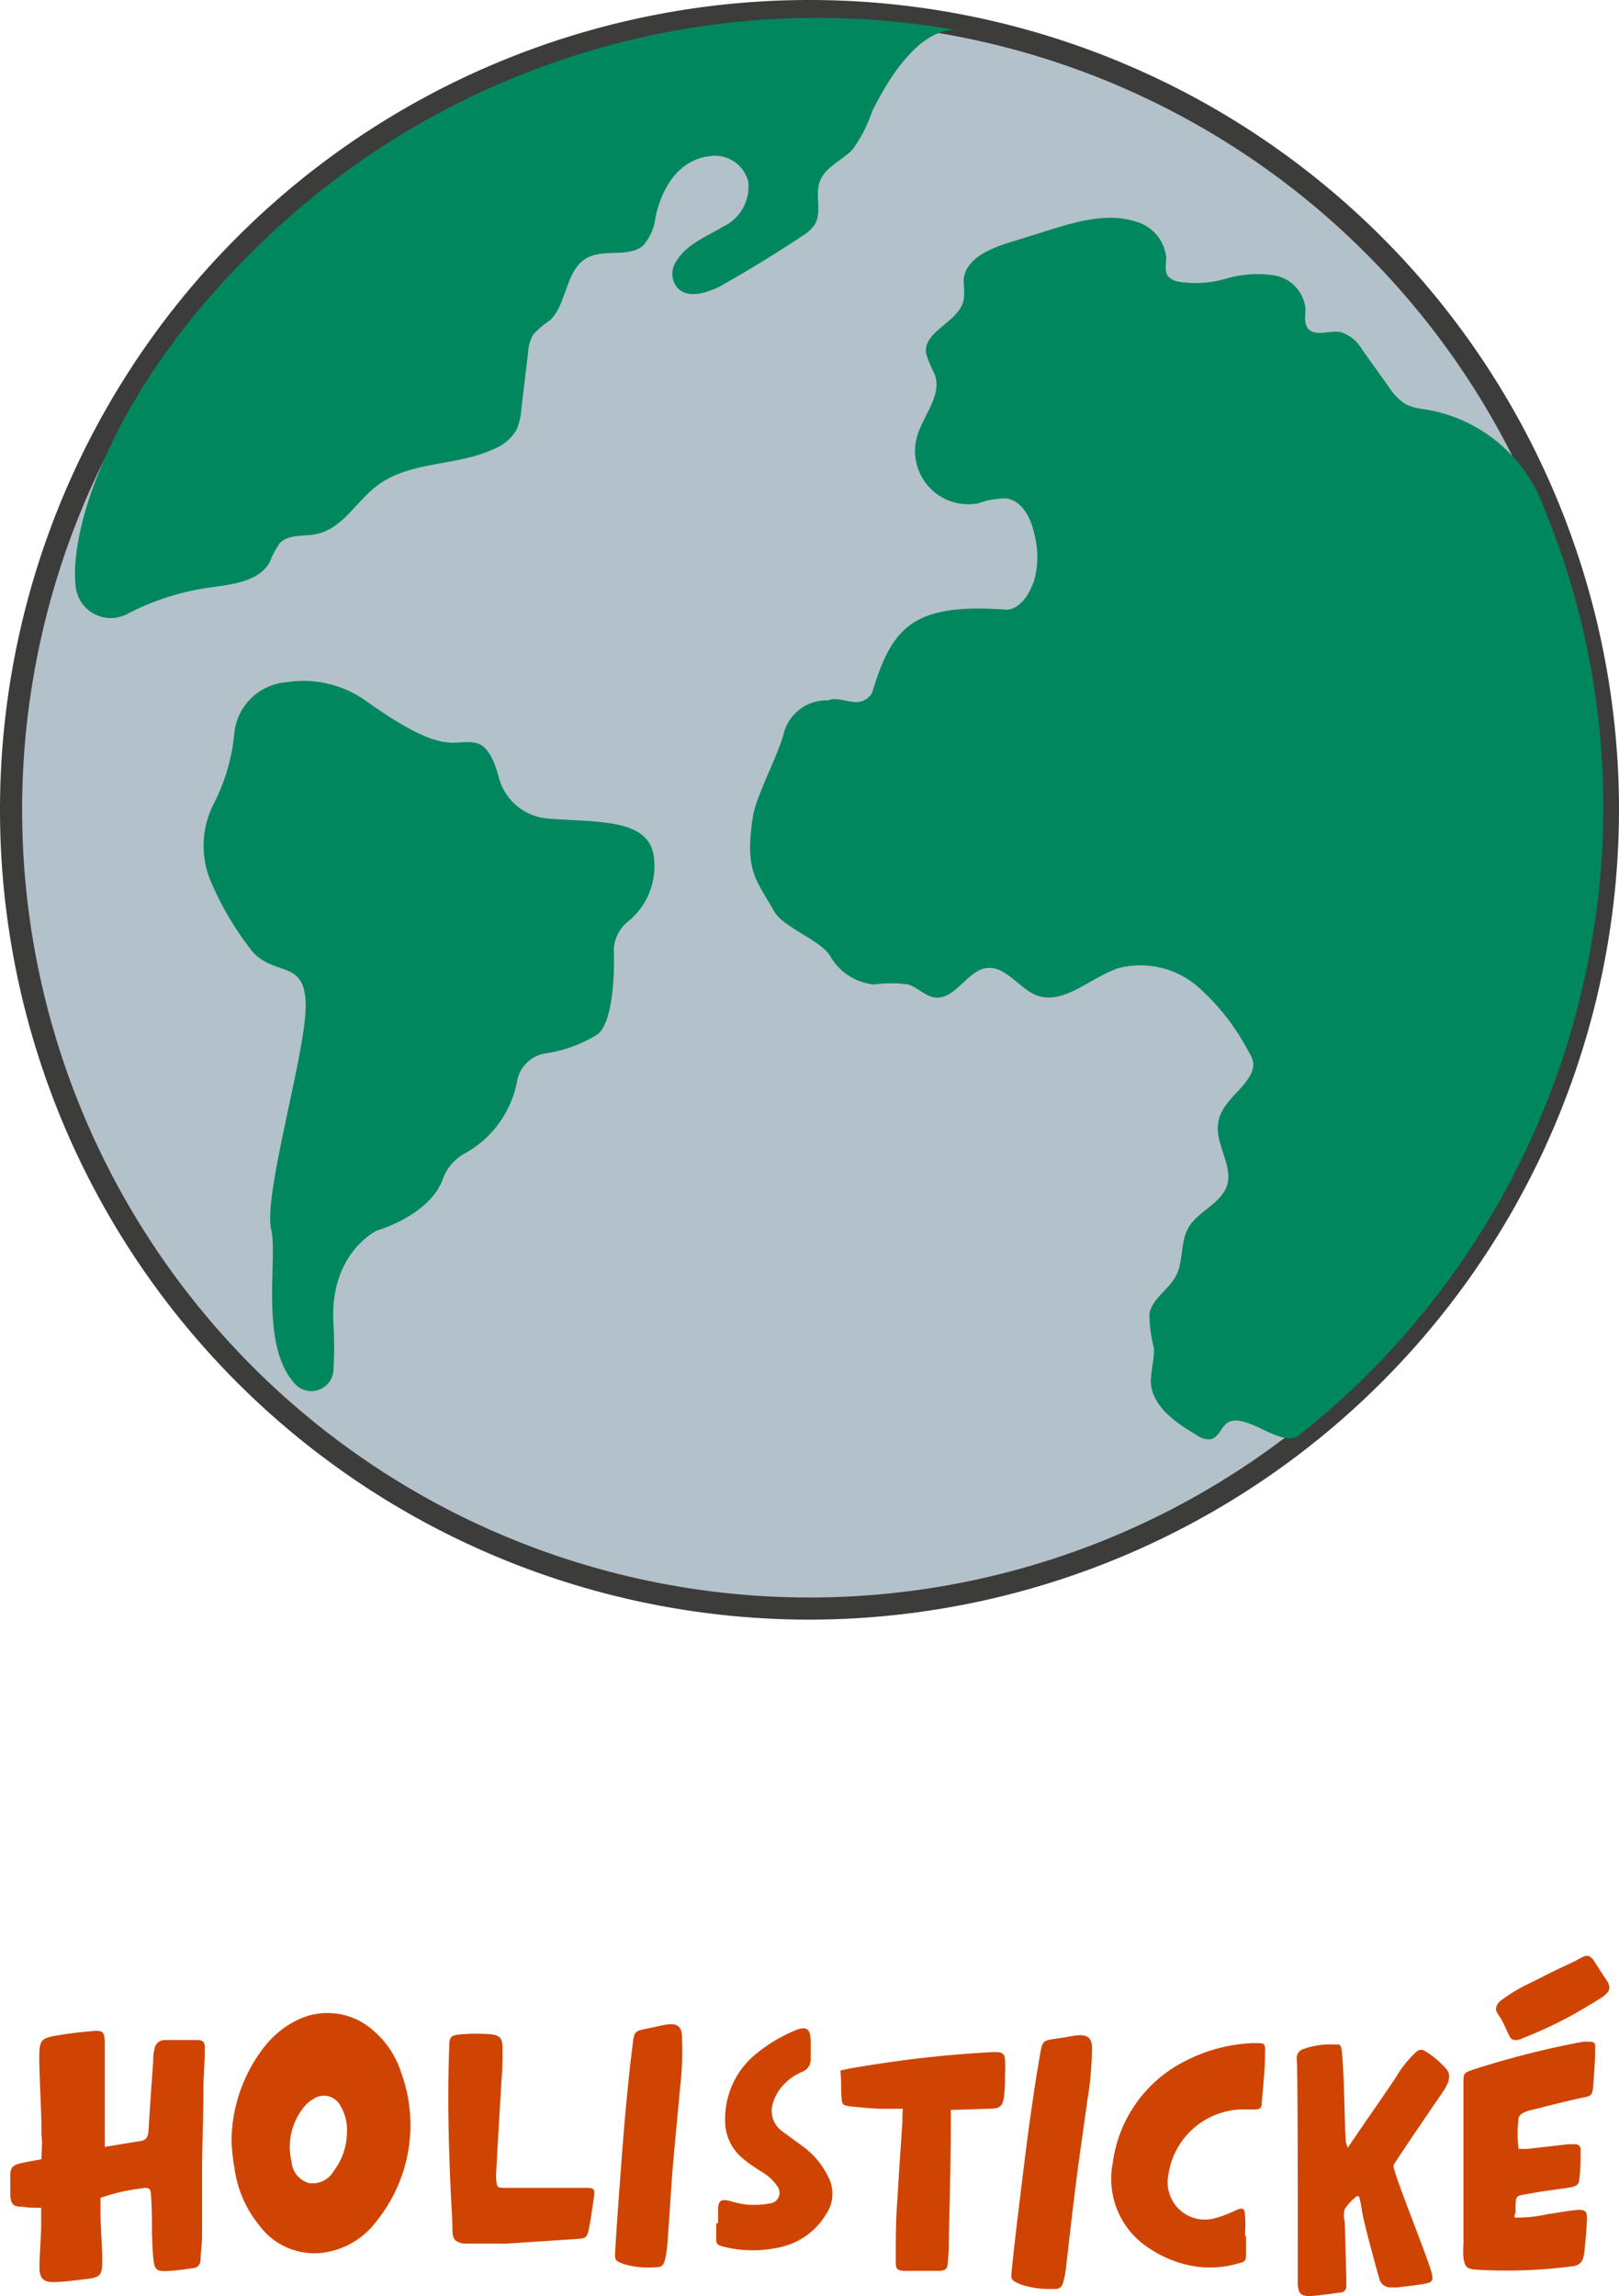 <svg xmlns="http://www.w3.org/2000/svg" viewBox="0 0 94.4 133.84"><defs><style>.cls-1{fill:#cf4402;}.cls-2{fill:#b3c1ca;}.cls-3{fill:#3c3c3b;}.cls-4{fill:#00875e;}</style></defs><g id="Layer_2" data-name="Layer 2"><g id="design"><path class="cls-1" d="M41.87,129.58c0-.25,0-.51,0-.77,0-.56.17-.66.72-.52a5.38,5.38,0,0,0,1,.21,5.45,5.45,0,0,0,1.28-.07.63.63,0,0,0,.42-1.05,2.46,2.46,0,0,0-.52-.55c-.24-.19-.51-.33-.76-.51a6.25,6.25,0,0,1-.73-.54,2.83,2.83,0,0,1-1-2.26A4.86,4.86,0,0,1,44,119.78a9.14,9.14,0,0,1,2.27-1.4c.74-.32,1-.18,1,.62,0,.32,0,.64,0,1a.77.77,0,0,1-.48.75,3.17,3.17,0,0,0-1.26.94,2.75,2.75,0,0,0-.46.88,1.46,1.46,0,0,0,.55,1.66l1.12.82a4.8,4.8,0,0,1,1.56,1.84,2.1,2.1,0,0,1-.1,2.11,4.16,4.16,0,0,1-2.82,2,7,7,0,0,1-3.18-.05c-.42-.11-.45-.16-.44-.6,0-.26,0-.51,0-.77Z"></path><path class="cls-1" d="M13.5,124.92a9,9,0,0,1,2-5.73,5.48,5.48,0,0,1,1.71-1.39,4,4,0,0,1,4.5.5,5.37,5.37,0,0,1,1.67,2.47,8.92,8.92,0,0,1-1.46,8.73,4.62,4.62,0,0,1-2.61,1.71,4,4,0,0,1-4.22-1.54,6.64,6.64,0,0,1-1.42-3.32C13.56,125.82,13.54,125.27,13.5,124.92Zm6.73-.66a2.69,2.69,0,0,0-.38-1.52,1.08,1.08,0,0,0-1.58-.4,1.72,1.72,0,0,0-.49.4A3.68,3.68,0,0,0,17,126a1.41,1.41,0,0,0,1,1.24,1.43,1.43,0,0,0,1.47-.72A3.77,3.77,0,0,0,20.23,124.26Z"></path><path class="cls-1" d="M5.86,128.1c0,.26,0,.5,0,.73,0,1,.1,2,.1,3,0,.78-.13.91-.9,1s-1.26.16-1.89.18-.87-.21-.87-.87.08-1.53.1-2.3c0-.37,0-.74,0-1.16-.4,0-.75,0-1.09-.06-.56,0-.69-.17-.71-.73,0-.37,0-.74,0-1.11s.1-.57.55-.68.81-.16,1.27-.25c0-.48.06-.94,0-1.4,0-1.46-.11-2.93-.13-4.4,0-1.18.05-1.26,1.2-1.44.63-.11,1.26-.17,1.89-.23s.72.05.73.71c0,1.51,0,3,0,4.54,0,.47,0,1,0,1.5l2.14-.35c.32-.06.39-.31.41-.59.08-1.34.17-2.67.27-4,0-.24,0-.47.07-.71a.61.61,0,0,1,.61-.58c.62,0,1.23,0,1.84,0,.41,0,.5.12.49.54,0,.75-.07,1.49-.08,2.24,0,1.53-.06,3.07-.08,4.6,0,1.32,0,2.63,0,4,0,.48-.07,1-.09,1.44a.46.46,0,0,1-.44.48c-.52.07-1,.15-1.57.17s-.67-.14-.73-.65-.07-1-.09-1.57c0-.7,0-1.41-.05-2.11,0-.51-.12-.58-.61-.48A10.83,10.83,0,0,0,5.86,128.1Z"></path><path class="cls-1" d="M83.41,132.25c.22.73.16.79-.6.9-.45.07-.9.12-1.36.17h-.34a.67.67,0,0,1-.7-.56c-.21-.72-.4-1.45-.59-2.17-.12-.44-.23-.89-.33-1.33s-.11-.74-.22-1.12c0-.06,0-.14-.12-.14a.19.19,0,0,0-.1.05,3.25,3.25,0,0,0-.64.7,1.45,1.45,0,0,0,0,.75l.09,3.23c0,.18,0,.36,0,.54a.35.35,0,0,1-.34.35c-.56.07-1.13.16-1.7.2s-.77-.12-.79-.71c0-.8,0-1.6,0-2.4,0-3.12,0-10.25-.06-10.69a.56.56,0,0,1,.3-.56,4.64,4.64,0,0,1,2-.29.34.34,0,0,1,.18,0,.38.38,0,0,1,.13.29c.16,1,.19,4.85.24,5.14a1.27,1.27,0,0,0,.13.58c.79-1.19,2.07-3,2.83-4.15a6.33,6.33,0,0,1,1.12-1.4.46.46,0,0,1,.34-.16.5.5,0,0,1,.23.09,5.18,5.18,0,0,1,1.12.92,1,1,0,0,1,.21.28c.17.39-.09.83-.32,1.18-.74,1.08-2.06,3-2.77,4.1a.4.4,0,0,0-.1.23.56.56,0,0,0,.06.21C81.4,127,83.11,131.28,83.41,132.25Z"></path><path class="cls-1" d="M29.44,130.77l-2,0-.39,0c-.51-.09-.64-.24-.67-.74,0-.85-.08-1.7-.11-2.54-.12-2.69-.18-5.39-.08-8.1,0-.72.07-.78.83-.83a10.8,10.8,0,0,1,1.51,0c.62.05.77.22.77.83s0,1.24-.06,1.85c-.1,1.75-.21,3.49-.3,5.24a3.64,3.64,0,0,0,0,.66c.05.35.08.37.46.38h4.8c.42,0,.49.08.44.47-.09.62-.17,1.24-.29,1.85s-.19.62-.75.66l-4.23.28Z"></path><path class="cls-1" d="M72.65,130.31v1c0,.44,0,.51-.48.62a5.77,5.77,0,0,1-2.58.15,6.61,6.61,0,0,1-2.52-1,4.8,4.8,0,0,1-2.19-5,7.78,7.78,0,0,1,4.32-6,9.44,9.44,0,0,1,3.85-1h.13c.55,0,.61,0,.58.57,0,1-.11,1.93-.19,2.9,0,.34-.11.4-.47.4h-.77a4.44,4.44,0,0,0-4.21,3.85,2.17,2.17,0,0,0,2.75,2.48,7.09,7.09,0,0,0,1.16-.44c.45-.2.54-.16.57.35s0,.77,0,1.15Z"></path><path class="cls-1" d="M39.66,121.62c-.16,1.77-.34,3.54-.48,5.3-.09,1.31-.17,2.61-.27,3.91a5.32,5.32,0,0,1-.14.89c-.09.34-.22.43-.57.43a5.15,5.15,0,0,1-1.83-.19c-.5-.19-.53-.21-.5-.73.07-1.23.16-2.47.25-3.7.13-1.72.25-3.45.42-5.17s.17-1.74.37-3.36c.07-.58.16-.63.71-.74l.52-.11c.69-.13,1.58-.49,1.62.5A18.4,18.4,0,0,1,39.66,121.62Z"></path><path class="cls-1" d="M88.32,129.25a8,8,0,0,0,1.93-.2c.53-.07,1-.17,1.57-.23s.75,0,.71.63-.08,1.2-.15,1.8-.25.82-.87.86a29.29,29.29,0,0,1-5.54.17c-.47-.06-.56-.18-.64-.68a5.87,5.87,0,0,1,0-.84V122c0-.18,0-.35,0-.53,0-.65,0-.65.62-.86A51.88,51.88,0,0,1,92.31,119l.21,0c.44,0,.51,0,.49.45,0,.69-.06,1.37-.11,2.06s-.13.65-.72.77c-1,.22-2,.48-3,.73a1.57,1.57,0,0,0-.44.18.46.46,0,0,0-.2.28,7.43,7.43,0,0,0,0,1.77,6,6,0,0,0,.6,0l2.26-.26a3,3,0,0,1,.43,0,.29.29,0,0,1,.33.32c0,.59,0,1.17-.08,1.75,0,.32-.29.41-.57.45-.71.11-1.43.19-2.14.32-1.08.21-1,0-1,1.22C88.29,129,88.31,129.1,88.32,129.25Z"></path><path class="cls-1" d="M91.47,117.56a25.64,25.64,0,0,1-2.77,1.27.65.65,0,0,1-.43.06c-.17,0-.27-.23-.35-.4s-.25-.57-.41-.84-.3-.37-.28-.62a.78.78,0,0,1,.37-.49,9.41,9.41,0,0,1,1.7-1c.56-.28,1.12-.57,1.69-.84l.83-.39c.22-.1.61-.41.85-.29a.76.76,0,0,1,.29.3l.7,1.08a.78.78,0,0,1,.18.43c0,.27-.25.46-.47.61C92.75,116.83,92.11,117.21,91.47,117.56Z"></path><path class="cls-1" d="M52.64,122.91c-.4,0-.75,0-1.09,0-.62,0-1.24-.07-1.86-.13s-.6-.14-.63-.65,0-.93-.06-1.45c.28-.06.57-.13.86-.17a68.24,68.24,0,0,1,7.93-.9,2,2,0,0,1,.35,0c.31,0,.43.12.46.43a6.76,6.76,0,0,1,0,.9c0,.42,0,.84-.06,1.26s-.14.68-.69.7l-2.16.07-.25,0,0,.53c0,2.43-.07,4.85-.12,7.28a10.32,10.32,0,0,1-.06,1.11c0,.36-.17.46-.52.47-.62,0-1.24,0-1.86,0s-.66-.1-.65-.66c0-1.18,0-2.37.1-3.56.08-1.51.19-3,.29-4.51C52.61,123.41,52.62,123.18,52.64,122.91Z"></path><path class="cls-1" d="M63.4,122.42c-.25,1.85-.53,3.69-.75,5.53-.17,1.36-.32,2.72-.48,4.08A5.9,5.9,0,0,1,62,133c-.11.35-.25.44-.62.41a5.18,5.18,0,0,1-1.91-.28c-.5-.23-.54-.25-.48-.79.13-1.29.28-2.57.44-3.86.22-1.8.43-3.6.69-5.39s.26-1.82.55-3.5c.11-.61.19-.66.78-.75l.55-.08c.73-.11,1.68-.44,1.67.6A18.88,18.88,0,0,1,63.4,122.42Z"></path><g id="Earth"><circle class="cls-2" cx="47.2" cy="47.2" r="46.56" transform="translate(-14.11 73.59) rotate(-68.29)"></circle><path class="cls-3" d="M47.2,94.4A47.2,47.2,0,1,1,94.4,47.2,47.25,47.25,0,0,1,47.2,94.4Zm0-93.11A45.91,45.91,0,1,0,93.11,47.2,46,46,0,0,0,47.2,1.29Z"></path><path class="cls-4" d="M75.74,83.65c-1,.85-3.26-1.55-4.26-.65-.31.28-.45.77-.86.88a1.13,1.13,0,0,1-.83-.23c-1.23-.72-2.61-1.67-2.69-3.09,0-.66.21-1.31.18-2a8.06,8.06,0,0,1-.26-2c.18-.89,1.14-1.4,1.56-2.22s.24-1.92.7-2.76c.56-1,2-1.45,2.29-2.57s-.73-2.36-.54-3.56,1.29-1.77,1.85-2.74a1.39,1.39,0,0,0,.2-.73,1.69,1.69,0,0,0-.27-.67,13.2,13.2,0,0,0-3-3.83,5.13,5.13,0,0,0-4.61-1.05C63.53,57,62,58.62,60.41,58c-1-.4-1.77-1.71-2.88-1.58s-1.82,1.84-3,1.72c-.58-.06-1-.58-1.58-.76a7.24,7.24,0,0,0-2,0,3.33,3.33,0,0,1-2.56-1.68c-.56-.91-2.73-1.65-3.25-2.58-1-1.8-1.75-2.31-1.24-5.52.19-1.2,1.47-3.61,1.78-4.78a2.58,2.58,0,0,1,2.61-2c.65-.27,1.44.33,2.07,0a.9.9,0,0,0,.51-.5c1.13-3.73,2.35-5.18,7.72-4.79.84.07,1.45-.9,1.71-1.71a5,5,0,0,0,.05-2.51c-.18-1-.69-2.12-1.69-2.26a4.69,4.69,0,0,0-1.6.28,3.1,3.1,0,0,1-3.59-3.88c.36-1.26,1.53-2.47,1-3.7A6.81,6.81,0,0,1,54,20.61c-.21-1.32,1.95-1.83,2.19-3.14.07-.39,0-.79,0-1.18.11-1.18,1.45-1.77,2.58-2.13l2.47-.77c1.62-.5,3.37-1,5-.47A2.44,2.44,0,0,1,68,15c0,.38-.12.8.11,1.1a1,1,0,0,0,.57.31,6.23,6.23,0,0,0,2.81-.17,6.55,6.55,0,0,1,2.81-.19A2.2,2.2,0,0,1,76.12,18c0,.38-.1.8.12,1.11.39.56,1.27.12,1.94.25a2.19,2.19,0,0,1,1.23,1L81,22.58a3,3,0,0,0,1,1,3.65,3.65,0,0,0,1.09.28A8.84,8.84,0,0,1,90,29.54a45.72,45.72,0,0,1,2.58,26.57A46.61,46.61,0,0,1,75.74,83.65Z"></path><path class="cls-4" d="M4.41,34.18a2.06,2.06,0,0,0,3,1.61,14.64,14.64,0,0,1,4.78-1.54c1.32-.19,2.89-.33,3.54-1.49a4.81,4.81,0,0,1,.6-1.12c.53-.52,1.38-.36,2.1-.51,1.52-.29,2.34-1.91,3.58-2.84,1.93-1.45,4.68-1.1,6.85-2.15a2.59,2.59,0,0,0,1.25-1.08,3.41,3.41,0,0,0,.28-1.14c.13-1.12.27-2.25.4-3.37a2.4,2.4,0,0,1,.3-1.05,5.5,5.5,0,0,1,1-.85c1-1,.88-2.94,2.14-3.62,1-.54,2.41,0,3.26-.71a3,3,0,0,0,.73-1.65C38.57,11,39.53,9.31,41.4,9.1a2,2,0,0,1,2.23,1.49,2.58,2.58,0,0,1-1.49,2.63c-1,.61-2.12,1-2.74,2.06a1.28,1.28,0,0,0,0,1.36c.55.85,1.81.46,2.67,0q2.43-1.37,4.74-2.91a2.28,2.28,0,0,0,.67-.6c.49-.74,0-1.77.34-2.6s1.3-1.18,1.91-1.84A8.45,8.45,0,0,0,50.85,6.5c.94-1.92,2.7-4.76,4.83-4.76A46.62,46.62,0,0,0,16,13.43C6.8,21.93,4,30.6,4.41,34.18Z"></path><path class="cls-4" d="M12.42,46.93a5.38,5.38,0,0,0,0,4.73,17.58,17.58,0,0,0,2.34,3.85c1.37,1.45,3.12.37,3.06,3.25s-2.49,10.93-2,12.93c.38,1.66-.71,6.8,1.41,9a1.29,1.29,0,0,0,2.21-.79,22.58,22.58,0,0,0,0-2.79c-.22-4.1,2.54-5.39,2.54-5.39s3.07-.87,3.84-3a2.78,2.78,0,0,1,1.35-1.53,6.1,6.1,0,0,0,3-4.28,2,2,0,0,1,1.62-1.51,7.93,7.93,0,0,0,3-1.08c.87-.54,1.06-3.2,1-4.85a2.2,2.2,0,0,1,.79-1.73A4.14,4.14,0,0,0,38.13,50c-.23-2.33-3.32-2.06-6.19-2.29a3.23,3.23,0,0,1-2.86-2.41c-.24-.94-.66-1.88-1.35-2-1.32-.28-1.68.91-6.38-2.44a6.27,6.27,0,0,0-4.61-1.1,3.32,3.32,0,0,0-3.08,3A11.25,11.25,0,0,1,12.42,46.93Z"></path></g></g></g></svg>